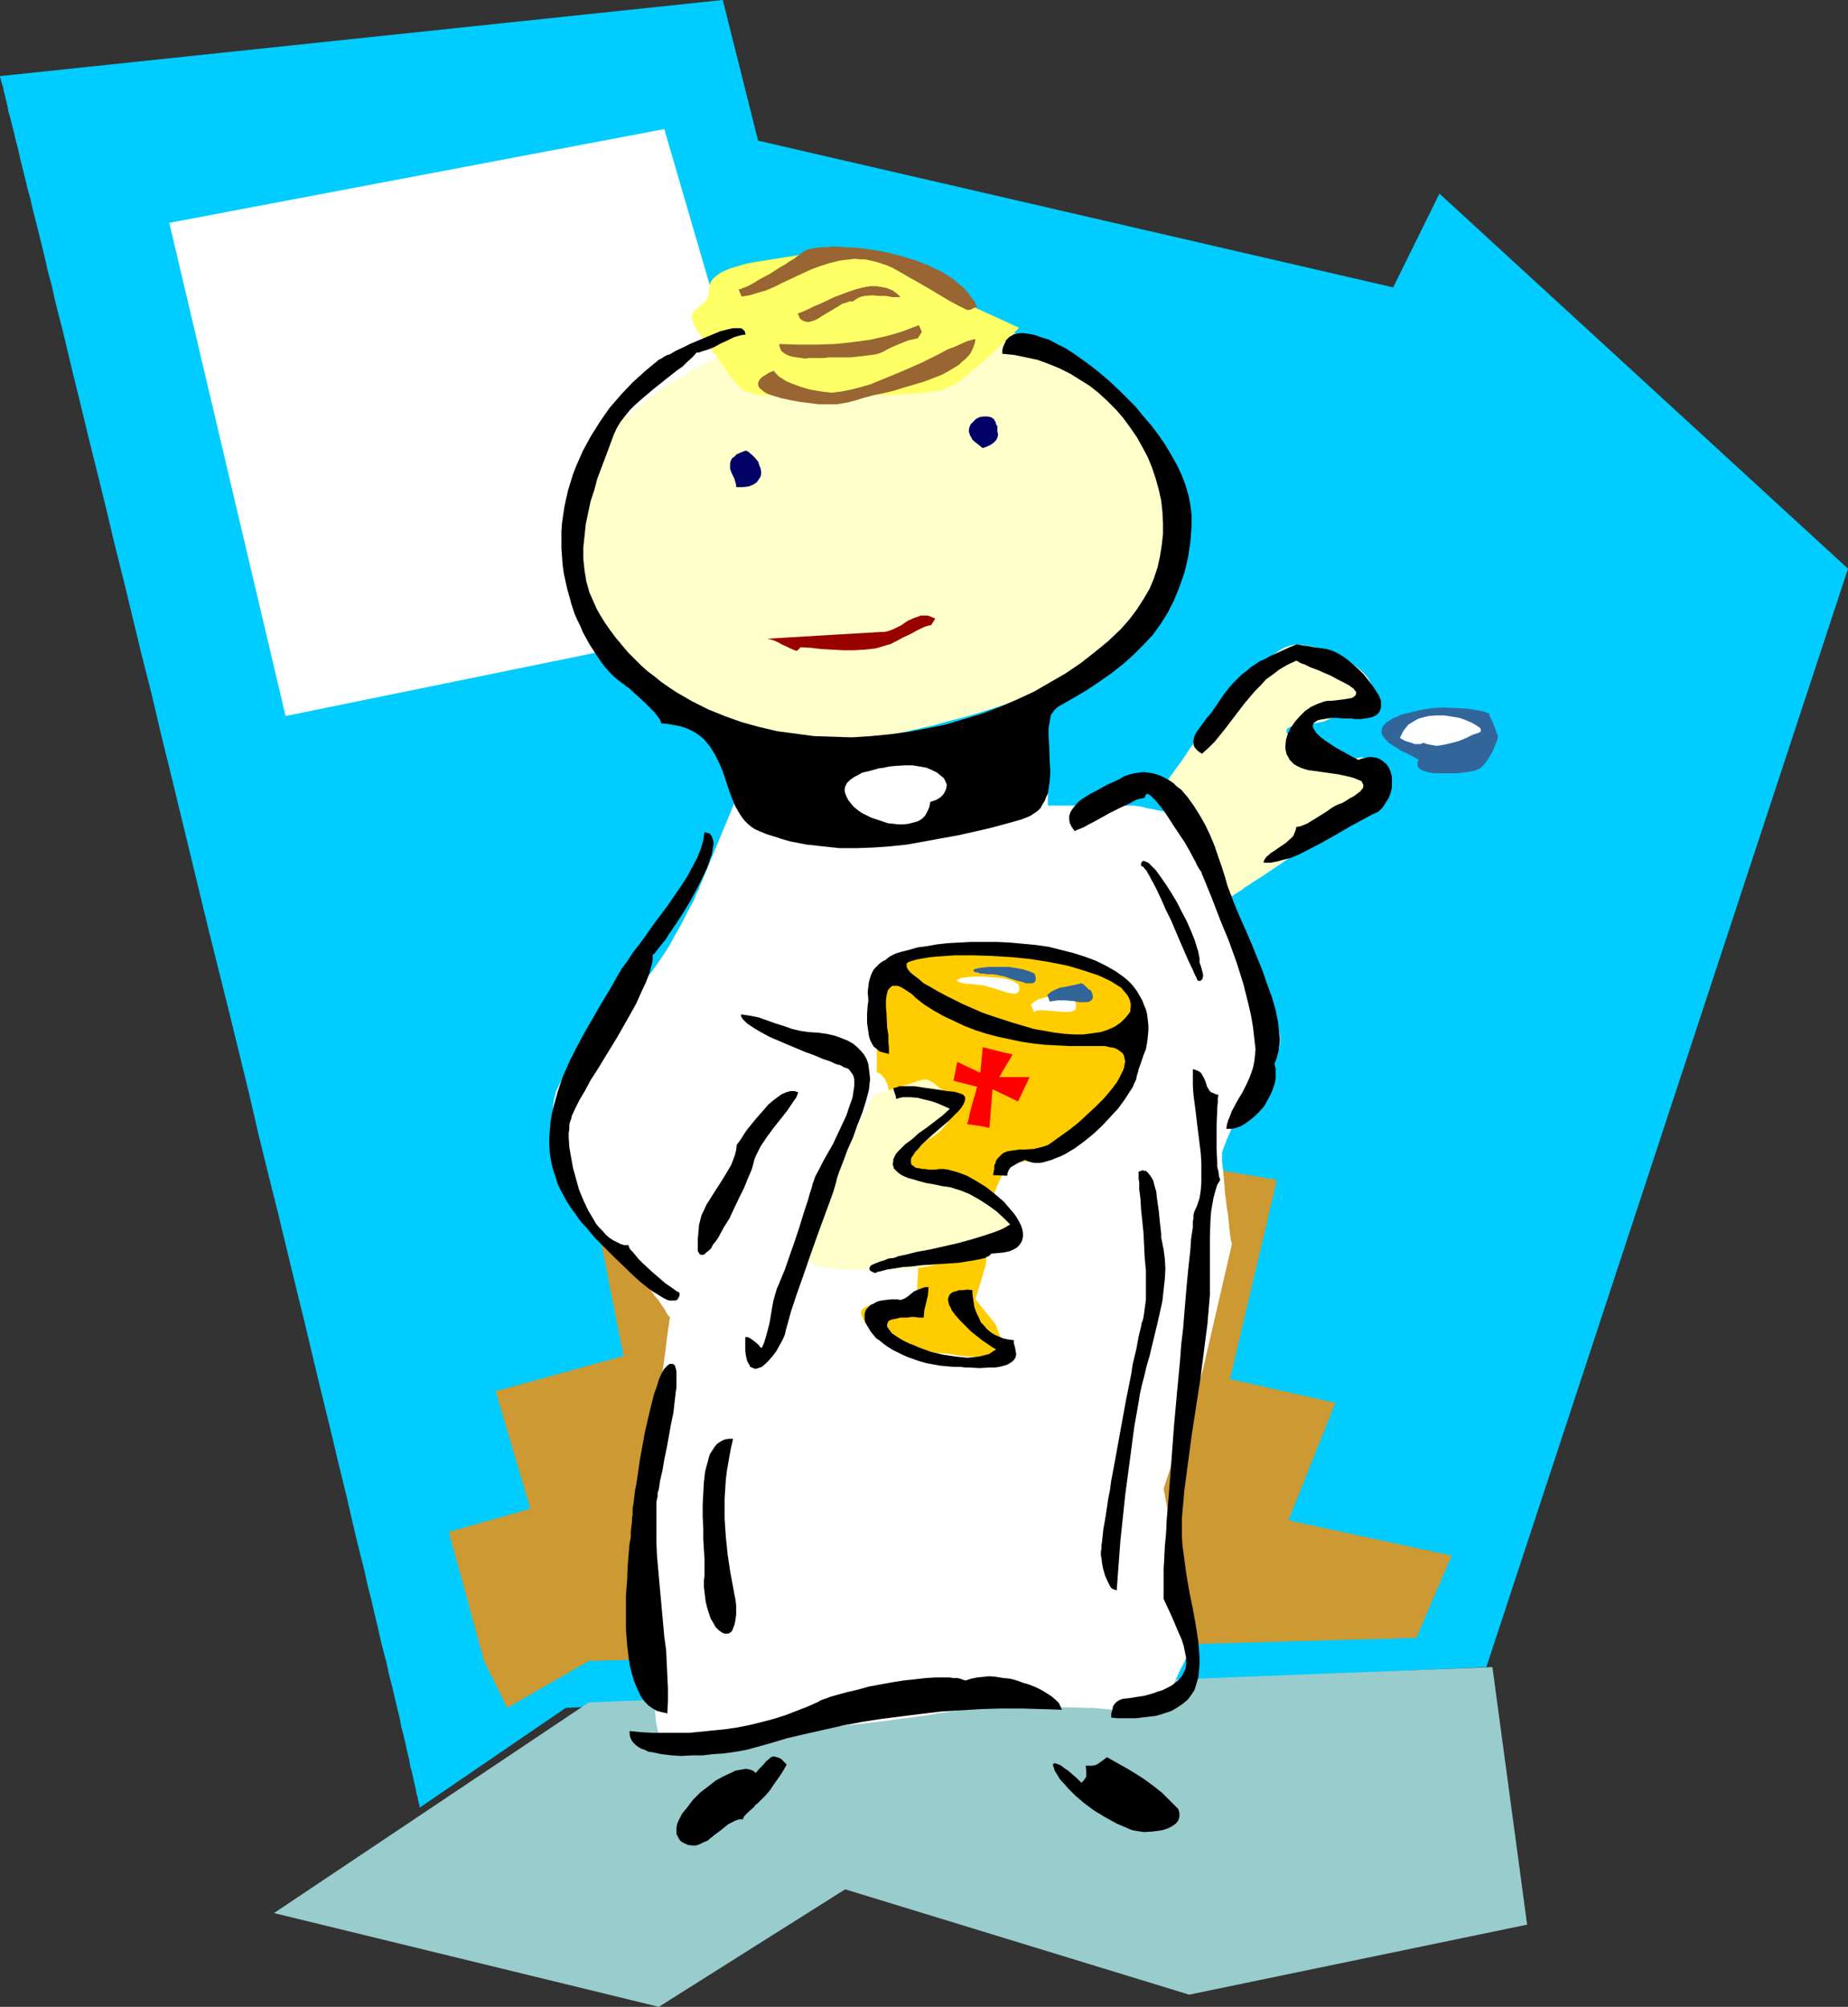 <?xml version="1.0" encoding="UTF-8" standalone="no"?>
<svg
   version="1.0"
   width="129.766mm"
   height="140.915mm"
   id="svg43"
   sodipodi:docname="Communion 05.wmf"
   xmlns:inkscape="http://www.inkscape.org/namespaces/inkscape"
   xmlns:sodipodi="http://sodipodi.sourceforge.net/DTD/sodipodi-0.dtd"
   xmlns="http://www.w3.org/2000/svg"
   xmlns:svg="http://www.w3.org/2000/svg">
  <rect width="100%" height="100%" fill="#333333" stroke="none"/>
  <sodipodi:namedview
     id="namedview43"
     pagecolor="#ffffff"
     bordercolor="#000000"
     borderopacity="0.25"
     inkscape:showpageshadow="2"
     inkscape:pageopacity="0.0"
     inkscape:pagecheckerboard="0"
     inkscape:deskcolor="#d1d1d1"
     inkscape:document-units="mm" />
  <defs
     id="defs1">
    <pattern
       id="WMFhbasepattern"
       patternUnits="userSpaceOnUse"
       width="6"
       height="6"
       x="0"
       y="0" />
  </defs>
  <path
     style="fill:#00ccff;fill-opacity:1;fill-rule:evenodd;stroke:none"
     d="m 111.342,479.752 v -0.162 -0.485 l -0.162,-0.485 -0.162,-0.646 -0.162,-0.97 -0.323,-0.97 -0.162,-1.131 -0.323,-1.293 -0.323,-1.454 -0.323,-1.616 -0.485,-1.616 -0.323,-1.939 -0.485,-1.939 -0.485,-2.262 -0.485,-2.101 -0.646,-2.424 -0.485,-2.585 -0.646,-2.585 -0.646,-2.747 -0.646,-2.747 -0.808,-3.07 -0.646,-3.07 -0.808,-3.07 -0.808,-3.232 -0.808,-3.555 -0.808,-3.393 -0.808,-3.555 -0.97,-3.716 -0.808,-3.716 -0.97,-3.878 -0.97,-3.878 -0.97,-4.04 -1.939,-8.403 -2.101,-8.564 -2.101,-8.887 -2.262,-9.21 -2.262,-9.372 -2.262,-9.534 -2.424,-9.857 -2.424,-10.018 -2.424,-10.018 -2.586,-10.342 -2.586,-10.503 -2.424,-10.503 -5.171,-21.168 -5.333,-21.329 -5.171,-21.329 -5.171,-21.329 -2.586,-10.503 -2.424,-10.342 -2.586,-10.18 -2.424,-10.018 -2.424,-10.018 -2.424,-9.695 -2.262,-9.534 -2.262,-9.21 -2.262,-9.049 -2.101,-8.726 -2.101,-8.564 -1.939,-8.079 -0.97,-4.04 -0.97,-3.717 -0.97,-3.878 -0.808,-3.717 -0.97,-3.555 -0.808,-3.555 -0.808,-3.393 -0.808,-3.232 L 9.534,58.818 8.726,55.748 8.08,52.839 7.272,49.93 6.626,47.183 5.979,44.598 5.333,42.013 4.848,39.75 4.202,37.327 3.717,35.226 3.232,33.287 2.747,31.348 2.262,29.732 1.939,27.955 1.616,26.662 1.293,25.208 0.97,24.076 0.808,23.107 0.485,22.137 0.323,21.491 0.162,20.845 0,20.522 v -0.323 0 L 191.819,0 l 9.373,37.327 168.549,38.942 12.282,-24.884 108.433,99.538 -95.99,291.503 -244.339,10.826 z"
     id="path1" />
  <path
     style="fill:#cc9932;fill-opacity:1;fill-rule:evenodd;stroke:none"
     d="m 128.472,440.809 -9.373,-34.256 21.654,-6.14 -9.211,-31.186 33.936,-9.372 -9.211,-46.699 164.024,-3.232 18.584,3.232 -12.443,52.839 27.957,6.302 -12.443,31.186 43.309,9.372 -9.373,21.814 -219.614,6.14 -21.654,12.442 z"
     id="path2" />
  <path
     style="fill:#ffffff;fill-opacity:1;fill-rule:evenodd;stroke:none"
     d="M 75.79,190.026 44.925,59.141 176.305,34.256 213.473,161.91 Z"
     id="path3" />
  <path
     style="fill:#99cccc;fill-opacity:1;fill-rule:evenodd;stroke:none"
     d="m 156.267,451.797 -83.547,55.909 102.131,24.884 49.45,-31.186 91.304,27.955 89.688,-18.583 -9.211,-68.351 z"
     id="path4" />
  <path
     style="fill:#ffffcc;fill-opacity:1;fill-rule:evenodd;stroke:none"
     d="m 308.817,207.801 0.323,-0.162 0.485,-0.323 0.485,-0.485 0.485,-0.808 0.646,-0.808 0.646,-0.97 1.454,-1.939 1.454,-2.101 0.485,-0.808 0.646,-0.97 0.646,-0.808 0.485,-0.485 0.485,-0.485 0.162,-0.323 0.323,-0.162 0.323,-0.323 0.485,-0.485 0.323,-0.646 0.485,-0.646 0.485,-0.808 1.131,-1.777 1.131,-1.616 0.97,-1.616 0.485,-0.646 0.485,-0.646 0.485,-0.485 0.323,-0.323 0.485,-0.323 0.485,-0.485 0.323,-0.323 0.323,-0.323 0.646,-0.808 1.616,-1.616 0.808,-0.97 0.97,-0.97 1.616,-1.939 1.616,-1.616 0.808,-0.808 0.646,-0.646 0.646,-0.485 0.646,-0.323 0.97,-0.646 2.101,-1.454 1.293,-0.646 1.454,-0.485 0.808,-0.162 0.97,-0.162 0.97,0.162 1.131,0.162 1.293,0.162 1.293,0.323 2.747,0.97 2.424,0.97 2.262,1.131 1.939,1.131 1.778,1.131 1.293,1.131 1.131,1.131 0.323,0.485 0.323,0.485 0.646,1.131 0.485,1.293 0.485,1.454 0.323,1.293 v 0.646 1.131 l -0.162,0.485 -0.323,0.323 -0.485,0.323 -0.485,0.162 h -0.808 -1.293 -1.131 -1.131 -0.97 l -0.97,0.162 -1.131,0.323 -1.293,0.646 -0.646,0.323 -0.97,0.485 -0.97,0.485 -1.131,0.485 -2.424,0.485 -2.424,0.323 -1.293,0.162 -0.97,0.162 -0.97,0.162 -0.808,0.162 -0.646,0.323 -0.323,0.323 v 0.485 0.323 l 0.162,0.162 0.323,0.323 0.323,0.323 0.485,0.485 0.485,0.485 1.131,0.808 1.131,0.646 0.97,0.808 0.97,0.485 0.808,0.646 0.808,0.485 1.293,0.646 1.293,0.646 1.131,0.323 2.424,0.646 h 0.646 0.485 l 1.293,-0.323 0.646,-0.162 0.646,-0.323 1.293,-0.323 0.97,-0.162 h 0.485 l 0.646,0.162 0.485,0.323 0.485,0.485 0.323,0.646 0.485,0.97 0.323,0.97 0.323,0.808 0.323,0.808 0.162,0.646 0.323,1.293 v 0.97 0.646 l -0.323,0.485 -0.162,0.646 -0.485,0.808 -0.485,0.646 -0.808,0.808 -0.808,0.97 -0.97,1.131 -0.97,1.131 -1.131,0.97 -2.262,1.939 -2.586,1.616 -2.424,1.454 -2.586,1.454 -2.424,1.293 -2.424,1.131 -2.101,1.293 -1.131,0.646 -1.131,0.808 -2.424,1.616 -2.586,1.777 -2.586,1.616 -1.131,0.808 -1.131,0.646 -0.97,0.808 -0.808,0.485 -0.808,0.485 -0.485,0.323 -0.323,0.323 h -0.162 z"
     id="path5" />
  <path
     style="fill:#ffffff;fill-opacity:1;fill-rule:evenodd;stroke:none"
     d="m 195.697,211.194 -10.181,24.561 v 0.162 0.162 l -0.162,0.162 -0.162,0.323 -0.323,0.485 -0.162,0.485 -0.485,1.293 -0.808,1.454 -0.97,1.777 -0.97,1.939 -1.131,2.101 -1.293,2.262 -1.293,2.424 -1.454,2.262 -1.616,2.424 -1.616,2.262 -1.778,2.262 -1.778,2.101 -1.939,2.101 -4.04,4.04 -4.04,4.201 -3.717,4.201 -1.778,2.262 -1.616,2.262 -1.454,2.101 -1.293,2.262 -1.131,2.101 -0.97,2.101 -0.485,2.101 -0.323,2.101 v 2.101 l 0.162,0.97 0.162,0.97 0.808,3.878 0.808,4.201 0.646,4.201 1.131,4.201 0.646,2.101 0.808,1.939 0.808,1.939 1.131,1.939 1.131,1.777 1.454,1.777 1.616,1.454 1.778,1.616 1.939,1.454 1.778,1.616 1.778,1.777 1.616,1.777 1.616,1.616 1.454,1.777 1.454,1.616 1.131,1.616 1.131,1.616 1.131,1.293 0.808,1.293 0.808,1.131 0.485,0.97 0.485,0.646 0.323,0.323 v 0.162 0 0.162 0.323 l -0.162,0.485 v 0.646 l -0.162,0.808 -0.162,0.97 -0.162,1.293 -0.162,1.293 -0.162,1.293 -0.162,1.454 -0.485,3.393 -0.485,3.555 -0.485,3.716 -0.97,7.918 -0.323,3.878 -0.323,3.878 -0.485,3.393 v 1.616 l -0.162,1.616 -0.162,1.293 v 1.454 1.131 0.97 l -0.162,2.101 -0.323,2.262 -0.323,2.585 -0.485,2.585 -0.485,2.747 -0.485,2.747 -0.97,5.817 -0.646,2.909 -0.162,2.747 -0.323,2.909 v 2.747 2.585 l 0.323,2.424 0.485,2.262 0.485,0.97 0.485,1.131 0.808,1.939 0.808,1.777 0.485,1.777 0.485,1.777 0.323,1.616 0.162,1.777 0.485,2.909 0.162,2.909 0.162,2.424 0.485,2.424 0.323,0.97 0.485,0.97 0.485,0.808 0.485,0.646 0.808,0.323 0.646,0.323 h 0.97 l 0.97,-0.162 1.131,-0.323 1.454,-0.323 1.616,-0.323 1.616,-0.485 1.939,-0.485 2.262,-0.323 2.424,-0.485 2.586,-0.162 2.909,-0.323 h 3.232 1.778 1.939 l 2.101,-0.162 2.262,-0.162 2.424,-0.162 2.424,-0.162 5.171,-0.646 5.333,-0.485 11.15,-1.293 5.656,-0.808 5.171,-0.646 2.586,-0.485 2.424,-0.323 2.262,-0.323 2.262,-0.323 2.101,-0.323 1.939,-0.162 1.616,-0.323 1.616,-0.162 1.293,-0.323 1.131,-0.162 0.97,-0.162 h 0.646 l 0.485,-0.162 h 0.162 v 0 l 0.485,0.162 h 0.485 0.808 l 0.808,0.162 1.131,0.162 h 1.293 l 1.293,0.162 1.616,0.162 1.616,0.162 3.394,0.162 h 3.878 l 3.717,0.162 h 1.939 l 1.778,0.162 3.394,0.323 1.616,0.323 1.616,0.162 1.454,0.162 1.454,0.162 2.424,0.162 1.131,-0.162 0.97,-0.162 0.808,-0.323 0.808,-0.485 0.646,-0.646 0.485,-0.97 0.646,-0.97 0.485,-1.131 1.293,-2.424 2.424,-5.171 0.646,-1.131 0.485,-1.131 0.485,-0.97 0.485,-0.808 0.323,-0.808 0.162,-0.485 0.323,-0.323 v -0.162 l -7.757,-41.366 10.342,-31.186 7.757,-33.61 v -0.323 -0.162 l -0.162,-0.323 -0.162,-0.97 -0.162,-1.131 -0.162,-1.454 -0.162,-1.616 -0.162,-1.777 -0.323,-1.939 -0.485,-3.878 -0.323,-3.878 -0.162,-1.777 -0.162,-1.616 -0.162,-1.293 v -1.131 -1.131 l 0.323,-0.97 0.485,-1.293 0.485,-1.293 1.131,-2.585 1.454,-2.424 0.646,-1.293 0.646,-1.131 0.646,-0.97 0.646,-0.808 0.485,-0.646 0.485,-0.646 0.162,-0.323 v -0.162 h 0.162 l 0.162,-0.323 0.485,-0.646 0.485,-0.646 0.485,-0.808 0.808,-0.97 0.646,-1.131 0.808,-1.131 1.293,-2.585 1.293,-2.585 0.485,-1.293 0.485,-1.131 0.162,-1.131 0.162,-1.131 -0.162,-0.485 v -0.808 l -0.323,-0.808 -0.323,-0.97 -0.323,-1.131 -0.323,-1.293 -0.485,-1.293 -0.485,-1.293 -1.131,-3.07 -1.454,-3.232 -2.747,-6.948 -1.454,-3.232 -1.454,-3.232 -1.293,-2.909 -0.485,-1.454 -0.646,-1.293 -0.485,-1.131 -0.485,-0.97 -0.323,-0.97 -0.485,-0.808 -0.323,-0.485 -0.162,-0.485 -0.162,-0.323 v -0.162 l -10.342,-20.683 h -0.162 l -0.323,-0.162 h -0.646 l -0.97,-0.323 -0.97,-0.162 -0.97,-0.162 -4.848,-0.97 -0.97,-0.162 -0.97,-0.323 -0.808,-0.162 h -0.646 l -0.485,-0.162 h -0.162 -22.947 v -5.171 z"
     id="path6" />
  <path
     style="fill:#ffcc00;fill-opacity:1;fill-rule:evenodd;stroke:none"
     d="m 243.854,333.031 -0.646,13.25 h -0.162 -0.646 l -0.808,-0.162 -0.97,-0.162 h -1.293 -1.454 -2.909 -1.454 l -1.293,0.162 -1.293,0.323 -0.97,0.323 -0.808,0.485 -0.323,0.323 -0.162,0.323 -0.162,0.323 v 0.323 l 0.162,0.485 0.162,0.485 0.485,0.97 0.646,0.97 0.485,0.808 0.808,0.808 0.808,0.646 0.808,0.646 0.97,0.808 2.262,0.97 1.293,0.485 1.293,0.485 1.454,0.485 1.616,0.323 1.616,0.323 1.778,0.323 1.939,0.162 1.778,0.323 1.939,0.162 1.616,0.162 1.616,0.323 1.454,0.162 1.293,0.162 h 1.293 l 1.293,0.162 h 0.97 l 0.97,0.162 h 1.778 l 1.293,-0.162 1.131,-0.162 0.485,-0.162 0.162,-0.323 0.162,-0.485 0.162,-0.646 -0.162,-0.485 -0.162,-0.808 -0.323,-1.454 -0.646,-1.616 -0.485,-1.293 -0.162,-0.485 -0.162,-0.485 -0.162,-0.162 v -0.162 l -5.333,-6.625 2.747,-9.21 1.293,-15.836 v -0.162 -0.323 l 0.162,-0.485 0.162,-0.485 0.323,-0.808 0.323,-0.808 0.646,-1.777 0.808,-1.777 0.808,-1.777 0.485,-0.646 0.485,-0.808 0.485,-0.485 0.485,-0.323 0.646,-0.162 0.808,-0.323 0.97,-0.162 0.97,-0.162 2.424,-0.323 2.586,-0.323 2.586,-0.485 1.131,-0.162 0.97,-0.323 0.97,-0.323 0.808,-0.323 0.646,-0.485 0.323,-0.485 0.323,-0.485 0.485,-0.485 0.97,-0.97 1.293,-1.131 1.616,-0.97 1.454,-1.131 1.293,-1.293 0.97,-1.293 0.485,-0.646 0.323,-0.808 0.323,-0.808 0.323,-0.97 0.97,-1.939 2.262,-4.363 0.97,-1.939 0.485,-0.97 0.323,-0.646 0.485,-0.808 0.162,-0.323 0.162,-0.323 0.162,-0.162 1.293,-6.625 h -0.162 l -0.323,-0.162 -0.808,-0.162 -0.808,-0.162 -0.97,-0.162 -1.293,-0.162 -2.586,-0.485 -2.747,-0.485 -2.586,-0.485 -1.131,-0.162 -0.97,-0.162 h -0.808 -0.646 -0.646 l -0.808,-0.162 -1.293,-0.162 -1.293,-0.162 -1.454,-0.162 -1.616,-0.323 -3.394,-0.323 -3.394,-0.485 -1.616,-0.323 -1.454,-0.162 -1.454,-0.162 -1.131,-0.162 -0.97,-0.162 h -0.485 -0.646 l -0.646,-0.162 h -0.808 l -0.646,-0.162 -1.939,-0.485 -1.939,-0.646 -1.939,-0.646 -1.778,-0.646 -1.616,-0.646 -0.646,-0.323 -0.646,-0.162 -0.485,-0.323 -0.808,-0.485 -0.808,-0.485 -0.97,-0.646 -2.262,-1.293 -2.101,-1.293 -2.262,-1.293 -0.808,-0.646 -0.97,-0.485 -0.646,-0.485 -0.485,-0.323 -0.323,-0.162 -0.162,-0.162 v 0 l -0.162,-0.162 -0.646,-0.162 -0.808,-0.162 h -0.97 l -0.485,0.162 -0.485,0.323 -0.485,0.485 -0.323,0.646 -0.323,0.808 -0.323,1.131 -0.162,1.293 v 1.616 6.948 11.15 0.808 0.97 0 l 0.162,0.162 h 0.323 l 0.323,0.162 0.323,0.323 0.485,0.485 0.485,0.646 0.485,0.97 0.162,0.323 0.162,0.485 0.162,0.808 0.162,0.97 0.323,1.293 0.162,1.131 0.323,1.616 0.323,1.454 0.323,1.777 0.323,1.777 0.646,3.717 0.646,4.04 0.808,4.201 0.646,4.04 0.646,4.04 0.646,3.716 0.323,1.777 0.323,1.454 0.162,1.454 0.323,1.454 0.162,1.131 0.323,0.97 0.162,0.808 v 0.646 l 0.162,0.485 z"
     id="path7" />
  <path
     style="fill:#ffffcc;fill-opacity:1;fill-rule:evenodd;stroke:none"
     d="m 231.896,290.534 v 0 0.162 l -0.323,0.485 -0.323,0.646 -0.646,1.131 -0.485,1.131 -0.808,1.454 -0.646,1.454 -0.808,1.616 -1.616,3.232 -1.616,3.232 -0.646,1.454 -0.485,1.293 -0.485,1.131 -0.323,0.808 -0.323,0.808 -0.323,0.808 -0.808,1.777 -1.131,1.939 -1.131,2.101 -0.97,2.101 -0.97,2.101 -0.646,2.262 v 0.97 l -0.162,0.97 v 0.97 0.808 l -0.323,1.616 -0.485,1.293 -0.323,0.97 -0.323,0.97 -0.162,0.808 v 0.97 l 0.162,0.323 0.162,0.485 0.485,0.485 0.646,0.485 0.97,0.323 1.131,0.162 1.616,0.323 1.454,0.162 1.778,0.162 h 1.939 3.878 4.04 3.717 3.232 1.454 l 1.616,-0.323 1.778,-0.162 1.616,-0.323 3.555,-0.808 3.394,-0.97 3.394,-0.97 1.616,-0.485 1.616,-0.485 1.293,-0.323 1.454,-0.323 1.131,-0.162 h 1.131 0.808 l 0.808,-0.323 0.646,-0.485 0.646,-0.485 0.323,-0.485 0.323,-0.646 0.323,-1.454 0.162,-1.454 v -1.293 -0.646 -0.323 l -0.162,-0.323 v 0 -0.162 l -0.485,-0.162 -0.485,-0.485 -0.808,-0.485 -0.97,-0.646 -0.97,-0.646 -2.424,-1.454 -2.424,-1.777 -2.424,-1.454 -1.131,-0.646 -0.97,-0.646 -0.646,-0.485 -0.646,-0.323 -0.646,-0.162 -0.808,-0.323 -0.97,-0.162 -1.131,-0.323 -2.586,-0.323 -2.747,-0.485 -2.586,-0.323 -1.293,-0.162 -0.97,-0.162 h -0.808 l -0.808,-0.162 h -0.323 -0.162 v -0.162 l 0.323,-0.162 0.162,-0.485 0.323,-0.485 0.485,-0.646 0.485,-0.646 0.646,-0.808 0.485,-0.646 1.293,-1.777 1.454,-1.454 1.131,-1.293 0.646,-0.485 0.485,-0.323 0.97,-0.485 1.131,-0.808 1.131,-0.97 0.97,-1.131 0.97,-1.131 0.646,-1.131 0.485,-1.293 0.162,-0.485 0.162,-0.485 -0.162,-0.485 -0.162,-0.646 -0.323,-0.646 -0.323,-0.646 -0.808,-1.454 -1.293,-1.293 -1.293,-1.131 -1.293,-0.97 -0.646,-0.323 -0.646,-0.323 h -0.485 -0.485 l -0.646,0.162 -0.808,0.162 -0.808,0.323 -0.97,0.323 -2.101,0.646 -2.262,0.646 -2.101,0.646 -0.97,0.323 -0.808,0.162 -0.808,0.323 -0.485,0.162 h -0.323 z"
     id="path8" />
  <path
     style="fill:#ffffcc;fill-opacity:1;fill-rule:evenodd;stroke:none"
     d="m 239.491,83.056 3.555,0.162 3.555,0.162 3.555,0.323 3.555,0.485 3.394,0.646 3.232,0.808 3.394,0.808 3.232,0.97 3.07,1.293 3.07,1.131 2.909,1.454 2.909,1.293 2.747,1.616 2.747,1.616 2.586,1.777 2.424,1.777 2.262,1.939 2.262,2.101 2.101,2.101 1.939,2.262 1.939,2.101 1.616,2.424 1.616,2.424 1.454,2.424 1.293,2.585 0.97,2.424 0.97,2.747 0.808,2.585 0.646,2.909 0.485,2.747 0.162,2.747 0.162,2.909 v 2.747 l -0.323,2.747 -0.323,2.747 -0.485,2.585 -0.646,2.424 -0.646,2.424 -0.97,2.262 -1.131,2.262 -1.131,2.101 -1.293,2.101 -1.454,1.939 -1.616,1.939 -1.778,1.939 -1.939,1.777 -1.939,1.777 -2.101,1.616 -2.262,1.616 -2.586,1.616 -2.424,1.454 -2.747,1.454 -2.909,1.454 -2.909,1.293 -3.07,1.293 -3.232,1.293 -3.394,1.293 -3.555,1.131 -3.555,1.131 -3.878,1.131 -3.878,0.97 -4.04,1.131 -4.202,0.97 -4.202,0.97 -4.363,0.97 -4.363,0.485 -4.363,0.323 -4.202,0.162 -4.202,-0.162 -4.04,-0.323 -4.04,-0.485 -4.04,-0.808 -3.878,-0.808 -3.878,-1.131 -3.555,-1.293 -3.717,-1.454 -3.394,-1.616 -3.555,-1.777 -3.232,-1.777 -3.07,-2.101 -3.07,-2.101 -2.747,-2.262 -2.747,-2.262 -2.586,-2.424 -2.424,-2.585 -2.101,-2.585 -2.101,-2.747 -1.778,-2.747 -1.616,-2.747 -1.454,-2.909 -1.293,-2.747 -0.97,-2.909 -0.808,-2.909 -0.646,-2.909 -0.323,-2.909 -0.162,-2.909 0.162,-2.747 0.323,-2.909 0.808,-2.747 0.808,-2.747 1.293,-2.747 1.454,-2.585 1.616,-2.747 1.939,-2.585 2.101,-2.424 2.262,-2.424 2.262,-2.424 2.747,-2.262 2.747,-2.262 2.909,-2.101 3.07,-2.101 3.232,-1.939 3.232,-2.101 3.394,-1.777 3.555,-1.616 3.555,-1.616 3.717,-1.616 3.717,-1.293 3.717,-1.293 3.717,-1.131 3.878,-1.131 3.717,-0.808 3.878,-0.808 3.878,-0.646 3.717,-0.485 3.878,-0.485 3.717,-0.162 z"
     id="path9" />
  <path
     style="fill:#ffff66;fill-opacity:1;fill-rule:evenodd;stroke:none"
     d="M 270.356,86.934 242.077,74.007 v 0 h -0.162 l -0.162,-0.162 -0.323,-0.162 -0.808,-0.485 -0.97,-0.808 -1.293,-0.646 -1.454,-0.808 -1.616,-0.97 -1.778,-0.808 -3.878,-1.616 -1.778,-0.646 -1.939,-0.485 -1.939,-0.323 -1.778,-0.323 -1.616,0.162 -1.616,0.323 -1.454,0.485 -2.101,0.323 -2.101,0.485 -2.424,0.323 -5.01,0.808 -5.171,0.808 -2.586,0.485 -2.262,0.646 -2.101,0.646 -1.939,0.808 -0.808,0.485 -0.646,0.485 -0.646,0.485 -0.485,0.485 -0.485,0.646 -0.323,0.646 -0.162,0.646 v 0.646 l -0.162,0.646 v 0.646 l -0.323,1.131 -0.485,0.808 -0.646,0.646 -1.131,0.97 -1.131,0.97 -0.485,0.485 -0.162,0.646 -0.162,0.808 0.323,0.97 0.162,0.646 0.323,0.485 0.323,0.808 0.485,0.808 0.646,0.808 0.646,0.97 0.808,1.131 0.97,1.131 0.808,1.131 0.97,1.131 0.646,0.97 0.646,0.97 1.293,1.777 0.97,1.454 0.97,1.293 0.808,0.97 0.808,0.808 0.97,0.808 0.97,0.485 1.293,0.485 1.454,0.323 h 0.808 l 0.97,0.162 h 0.97 1.131 1.131 l 1.454,0.162 h 6.626 10.666 l 3.232,-0.162 h 3.07 2.747 2.747 l 2.586,-0.162 2.262,-0.162 2.101,-0.162 1.939,-0.162 1.778,-0.323 1.616,-0.162 1.454,-0.323 1.293,-0.485 0.97,-0.485 1.131,-0.485 1.131,-0.808 1.293,-0.97 1.454,-1.293 2.909,-2.424 3.07,-2.747 1.293,-1.293 1.293,-1.131 1.293,-1.293 0.97,-0.97 0.97,-0.808 0.646,-0.646 0.485,-0.485 z"
     id="path10" />
  <path
     style="fill:#326599;fill-opacity:1;fill-rule:evenodd;stroke:none"
     d="m 371.841,189.703 -0.97,0.485 -0.97,0.323 -0.808,0.485 -0.646,0.485 -0.646,0.323 -0.323,0.485 -0.485,0.485 -0.162,0.323 -0.162,0.808 v 0.808 l 0.485,0.808 0.646,0.808 0.808,0.808 0.97,0.646 2.262,1.454 2.424,1.131 1.131,0.646 1.131,0.646 -0.323,0.485 v 0.323 0.485 0.323 l 0.162,0.323 0.323,0.323 0.646,0.485 0.97,0.323 1.131,0.323 1.293,0.162 h 1.616 2.909 1.454 l 1.454,-0.162 1.131,-0.162 1.131,-0.162 0.808,-0.162 0.485,-0.162 1.293,-0.646 0.97,-0.97 0.808,-1.131 0.808,-1.293 0.646,-1.131 0.485,-1.293 0.485,-1.131 0.323,-1.131 v -0.162 -0.323 l -0.323,-0.646 -0.323,-0.97 -0.808,-2.101 -0.485,-0.97 -0.323,-0.646 v -0.323 -0.162 l -1.293,-0.485 -1.454,-0.323 -3.07,-0.485 -3.07,-0.162 -3.232,-0.162 -3.07,0.162 -2.909,0.485 -2.747,0.646 -1.293,0.323 z"
     id="path11" />
  <path
     style="fill:#000000;fill-opacity:1;fill-rule:evenodd;stroke:none"
     d="m 302.192,283.747 0.646,-1.777 0.646,-1.939 0.646,-1.616 0.323,-1.777 0.162,-1.454 0.162,-1.616 v -1.454 l -0.162,-1.454 -0.162,-1.454 -0.323,-1.293 -0.485,-1.131 -0.485,-1.293 -0.646,-1.131 -0.646,-1.131 -0.808,-1.131 -0.808,-0.97 -0.97,-0.97 -0.97,-0.808 -2.262,-1.616 -2.586,-1.454 -2.586,-1.293 -3.07,-1.131 -3.07,-0.97 -3.232,-0.808 -3.232,-0.808 -3.394,-0.485 -3.394,-0.323 -3.555,-0.323 -3.394,-0.162 h -3.394 -3.394 l -3.07,0.162 -3.07,0.162 -2.909,0.323 -2.747,0.485 -2.424,0.323 -2.262,0.646 -1.939,0.485 -1.616,0.485 -0.646,0.323 -0.646,0.323 -0.485,0.323 -0.485,0.323 h 0.162 l -0.323,0.162 v 0 l -0.323,0.323 -0.485,0.162 -0.485,0.323 -0.646,0.485 -0.485,0.485 -0.646,0.646 -0.485,0.646 -0.485,0.97 -0.323,0.97 -0.323,1.131 -0.162,1.293 -0.162,1.454 0.162,1.616 v 0.808 l -0.162,0.97 -0.162,2.262 v 2.424 l 0.323,2.262 0.162,1.131 0.323,1.131 0.485,0.97 0.485,0.808 0.808,0.646 0.808,0.646 1.131,0.323 1.293,0.323 v -1.616 l -0.162,-1.616 v -1.777 l -0.323,-1.939 -0.162,-3.716 -0.162,-1.777 v -1.777 l 0.162,-1.293 0.162,-0.646 0.162,-0.646 0.323,-0.485 0.323,-0.323 0.323,-0.323 0.323,-0.162 h 0.485 0.646 l 0.646,0.162 0.646,0.323 0.808,0.485 0.97,0.646 0.97,0.646 0.97,0.97 2.262,1.777 2.586,1.616 2.586,1.454 2.747,1.293 2.747,1.293 2.909,1.131 3.07,0.97 3.07,0.808 3.07,0.646 3.07,0.646 3.232,0.485 3.07,0.323 3.232,0.162 3.07,0.162 h 3.232 3.07 1.778 1.454 l 1.293,0.323 1.131,0.162 0.97,0.485 0.646,0.485 0.646,0.485 0.323,0.646 0.162,0.808 0.162,0.646 -0.162,0.808 -0.162,0.97 -0.323,0.808 -0.485,0.97 -0.485,0.97 -0.646,1.131 -1.616,2.101 -1.778,2.101 -2.101,2.101 -2.262,2.101 -2.262,2.101 -2.424,1.939 -2.262,1.616 -2.262,1.616 -1.131,0.808 -1.293,0.485 -1.293,0.323 -1.293,0.323 -2.586,0.162 h -1.293 l -1.131,0.162 -1.131,0.162 -0.97,0.162 -1.131,0.485 -0.646,0.646 -0.808,0.808 -0.323,0.485 -0.162,0.646 -0.323,0.646 v 0.808 l -0.162,0.808 -0.162,0.97 3.717,0.162 0.162,-0.808 0.323,-0.808 0.485,-0.646 0.808,-0.485 1.454,-0.808 0.808,-0.323 0.646,-0.323 0.808,0.323 0.97,0.323 0.97,0.162 h 1.131 l 0.97,-0.162 1.131,-0.323 1.131,-0.323 1.131,-0.485 1.293,-0.485 1.293,-0.646 2.424,-1.454 2.424,-1.777 2.424,-1.939 2.424,-2.262 2.101,-2.262 2.101,-2.262 1.778,-2.424 1.454,-2.262 0.646,-0.97 0.485,-1.131 0.485,-0.97 0.162,-0.97 0.323,-0.97 z"
     id="path12" />
  <path
     style="fill:#996532;fill-opacity:1;fill-rule:evenodd;stroke:none"
     d="m 258.883,90.004 h -0.323 l -0.485,0.162 -0.646,0.162 -0.646,0.162 -1.454,0.646 -1.778,0.808 -2.101,0.808 -2.101,1.131 -2.262,1.131 -1.293,0.646 -1.293,0.646 -5.171,2.262 -5.494,2.262 -2.747,1.131 -2.747,0.808 -2.586,0.646 -2.424,0.485 -1.293,0.162 -1.293,0.162 -1.454,-0.162 -1.293,-0.162 -2.909,-0.485 -2.747,-0.808 -1.293,-0.485 -1.293,-0.485 -1.131,-0.485 -0.97,-0.646 -0.808,-0.485 -0.646,-0.646 -0.485,-0.485 -0.323,-0.485 -1.293,0.485 -0.97,0.646 -0.808,0.485 -0.646,0.646 -0.323,0.485 -0.162,0.485 v 0.485 l 0.162,0.485 0.323,0.485 0.485,0.323 0.485,0.485 0.808,0.485 0.808,0.323 0.97,0.323 2.101,0.646 2.262,0.485 2.586,0.485 2.586,0.323 2.586,0.323 h 2.424 2.262 l 1.131,-0.162 0.808,-0.162 0.97,-0.162 0.646,-0.162 1.778,-0.485 2.101,-0.646 2.424,-0.646 2.424,-0.485 2.747,-0.646 2.586,-0.808 2.747,-0.808 2.747,-0.808 2.586,-0.97 2.424,-0.97 2.262,-1.293 2.101,-1.293 0.808,-0.808 0.808,-0.646 0.808,-0.808 0.646,-0.808 0.485,-0.97 0.323,-0.808 0.323,-0.97 z"
     id="path13" />
  <path
     style="fill:#996532;fill-opacity:1;fill-rule:evenodd;stroke:none"
     d="m 233.512,93.72 0.323,-0.162 0.485,-0.162 1.131,-0.646 1.293,-0.646 3.07,-1.293 1.293,-0.485 1.454,-0.323 0.485,-0.162 h 0.485 l 1.131,-1.777 -0.808,-1.777 -2.101,0.808 -2.101,0.808 -2.101,0.646 -2.262,0.646 -4.363,0.97 -4.686,0.646 -4.686,0.485 -4.848,0.162 h -4.848 l -5.01,-0.162 v 0.485 l 0.323,0.97 0.323,0.485 0.808,0.646 0.97,0.485 1.131,0.323 1.131,0.162 1.131,0.162 1.131,0.162 0.646,-0.162 h 0.808 0.97 2.424 l 1.293,-0.162 h 2.909 2.909 l 2.909,-0.323 1.293,-0.162 1.293,-0.162 1.131,-0.162 z"
     id="path14" />
  <path
     style="fill:#996532;fill-opacity:1;fill-rule:evenodd;stroke:none"
     d="m 226.401,79.986 0.646,-0.485 0.808,-0.485 0.808,-0.323 0.97,-0.162 1.778,-0.162 1.939,0.162 h 1.778 l 1.616,0.323 h 0.646 0.646 0.485 0.485 l -0.808,-0.808 -0.646,-0.485 -0.646,-0.485 -0.808,-0.323 -0.808,-0.323 -0.808,-0.162 -1.778,-0.323 h -1.778 l -1.778,0.323 -1.939,0.485 -1.939,0.646 -3.878,1.454 -3.717,1.777 -1.616,0.646 -1.616,0.808 -1.454,0.646 -1.293,0.485 0.323,0.646 0.162,0.485 0.323,0.323 0.323,0.323 0.808,0.323 0.808,0.162 0.808,-0.162 0.97,-0.323 0.97,-0.485 0.97,-0.646 4.363,-2.585 0.97,-0.646 1.131,-0.323 0.808,-0.323 z"
     id="path15" />
  <path
     style="fill:#996532;fill-opacity:1;fill-rule:evenodd;stroke:none"
     d="m 212.827,67.059 -0.485,0.485 -0.808,0.485 -0.808,0.646 -1.131,0.646 -1.131,0.808 -1.454,0.808 -2.747,1.777 -2.747,1.454 -1.293,0.808 -1.131,0.646 -0.97,0.485 -0.97,0.323 -0.646,0.323 h -0.485 l 0.808,1.939 2.101,-0.323 2.101,-0.646 2.262,-0.646 2.262,-0.97 2.262,-1.131 2.424,-1.131 4.848,-2.262 2.586,-0.97 2.586,-0.808 2.586,-0.646 2.747,-0.323 1.293,-0.162 1.454,0.162 h 1.293 l 1.454,0.323 1.454,0.323 1.454,0.485 1.454,0.485 1.454,0.646 5.171,2.909 5.01,2.909 4.848,2.909 2.424,1.293 2.262,1.131 h 0.808 l 0.646,-0.323 0.646,-0.323 h 0.646 l -0.646,-1.454 -0.97,-1.293 -0.97,-1.293 -1.131,-1.293 -1.454,-1.131 -1.293,-1.131 -1.454,-0.97 -1.616,-0.97 -1.778,-0.808 -1.616,-0.808 -3.717,-1.454 -3.878,-1.131 -3.878,-0.97 -3.717,-0.646 -3.717,-0.485 -3.555,-0.162 -1.616,-0.162 h -1.616 l -1.293,0.162 h -1.454 l -1.131,0.162 -1.131,0.162 -0.97,0.162 -0.808,0.323 -0.646,0.323 z"
     id="path16" />
  <path
     style="fill:#000000;fill-opacity:1;fill-rule:evenodd;stroke:none"
     d="m 184.87,93.559 h 0.646 l 0.808,-0.323 1.616,-0.485 1.616,-0.646 1.778,-0.97 1.778,-0.808 1.616,-0.808 1.616,-0.485 0.808,-0.162 h 0.646 v -0.485 l -0.162,-0.485 -0.323,-0.323 -0.323,-0.323 -0.485,-0.162 h -0.485 -0.646 -0.808 l -1.454,0.323 -1.939,0.485 -1.939,0.808 -1.939,0.808 -4.202,1.777 -1.939,0.97 -1.778,0.808 -1.616,0.97 -0.646,0.162 -0.646,0.323 -0.485,0.323 -0.485,0.323 -0.323,0.162 h -0.162 l -3.717,3.07 -3.394,3.07 -3.07,3.232 -3.07,3.555 -2.586,3.717 -2.424,3.878 -2.101,3.878 -1.778,4.04 -0.808,2.101 -0.646,2.101 -0.646,2.101 -0.485,2.101 -0.485,2.262 -0.323,2.101 -0.323,2.262 -0.162,2.262 v 2.101 2.262 l 0.162,2.262 0.162,2.262 0.323,2.262 0.485,2.262 0.485,2.101 0.646,2.262 0.323,1.293 0.485,1.454 0.485,1.454 0.646,1.454 0.808,1.616 0.646,1.616 1.778,3.232 2.101,3.232 0.97,1.454 1.131,1.454 1.131,1.293 1.131,1.131 1.131,0.97 1.293,0.97 0.323,0.162 0.485,0.485 0.808,0.485 0.646,0.646 1.616,1.454 1.778,1.616 1.778,1.777 0.808,0.808 0.646,0.808 0.485,0.646 0.485,0.646 0.162,0.485 0.162,0.485 1.778,0.162 1.778,0.323 1.616,0.323 1.454,0.485 1.454,0.646 1.131,0.646 1.131,0.808 0.97,0.808 0.808,0.97 0.808,0.97 1.293,2.101 1.131,2.262 0.97,2.262 1.616,4.848 0.808,2.262 0.97,2.262 1.131,1.939 0.646,0.97 0.646,0.808 0.808,0.808 0.97,0.808 0.97,0.646 1.131,0.485 1.939,0.808 2.101,0.646 1.939,0.646 2.262,0.646 4.202,0.808 4.363,0.485 4.525,0.485 h 4.363 l 4.525,-0.162 4.525,-0.323 4.525,-0.485 4.525,-0.808 4.363,-0.808 4.525,-0.808 4.363,-0.97 4.202,-0.97 4.202,-1.131 4.04,-1.131 1.293,-0.485 1.131,-0.485 0.97,-0.646 0.97,-0.646 0.808,-0.808 0.485,-0.97 0.646,-0.97 0.323,-0.97 0.485,-0.97 0.162,-1.131 0.323,-2.262 0.162,-2.424 -0.162,-2.262 -0.162,-4.848 -0.162,-2.262 v -2.101 l 0.323,-1.777 0.162,-0.97 0.162,-0.808 0.485,-0.646 0.323,-0.485 0.646,-0.646 0.646,-0.485 3.717,-2.101 3.555,-2.101 3.394,-2.262 3.232,-2.262 3.07,-2.424 2.747,-2.424 2.586,-2.585 2.586,-2.747 2.101,-2.909 1.939,-3.07 1.616,-3.232 1.454,-3.555 1.293,-3.716 0.485,-1.939 0.485,-2.101 0.323,-2.101 0.323,-2.101 0.162,-2.262 0.162,-2.262 v -2.585 l -0.323,-2.585 -0.485,-2.585 -0.808,-2.747 -0.97,-2.585 -1.293,-2.747 -1.454,-2.585 -1.616,-2.747 -1.778,-2.585 -1.939,-2.585 -2.101,-2.424 -2.101,-2.585 -2.262,-2.262 -2.262,-2.262 -2.424,-2.262 -2.262,-1.939 -2.424,-1.939 -2.424,-1.777 -2.262,-1.616 -2.262,-1.454 -2.262,-1.131 -2.101,-1.131 -2.101,-0.646 -1.778,-0.646 -1.778,-0.323 -1.616,-0.162 -1.454,0.162 -0.646,0.162 -0.485,0.323 -0.646,0.323 -0.485,0.485 -0.485,0.485 -0.162,0.485 -0.323,0.646 -0.323,0.808 -0.162,0.808 v 0.808 l 3.232,0.323 3.07,0.646 3.07,0.646 3.07,1.131 2.747,1.131 2.909,1.454 2.586,1.616 2.586,1.616 2.424,1.939 2.262,2.101 2.262,2.262 1.939,2.262 1.778,2.424 1.778,2.585 1.454,2.585 1.454,2.747 1.131,2.747 0.97,2.909 0.808,2.909 0.646,2.909 0.323,2.909 0.162,3.07 v 2.909 l -0.323,2.909 -0.485,3.07 -0.646,2.909 -0.97,2.909 -1.131,2.747 -1.616,2.747 -1.778,2.747 -1.939,2.585 -2.262,2.585 -3.394,3.232 -3.555,2.909 -3.717,2.909 -4.04,2.747 -4.202,2.424 -4.202,2.424 -4.525,2.101 -4.525,1.939 -4.686,1.777 -4.848,1.454 -4.848,1.454 -4.848,0.97 -5.01,0.97 -5.01,0.646 -5.01,0.485 -5.01,0.323 -5.01,-0.162 -5.01,-0.162 -4.848,-0.646 -4.848,-0.646 -4.848,-1.131 -4.686,-1.293 -4.525,-1.616 -4.363,-1.777 -4.202,-2.101 -4.202,-2.424 -1.939,-1.293 -2.101,-1.454 -1.778,-1.454 -1.939,-1.454 -1.778,-1.616 -3.394,-3.393 -1.616,-1.939 -1.616,-1.939 -1.454,-1.939 -1.454,-2.101 -1.293,-2.101 -0.808,-1.454 -0.646,-1.454 -1.293,-2.909 -0.808,-2.909 -0.485,-2.909 -0.323,-3.07 v -3.07 l 0.323,-3.07 0.323,-3.07 0.646,-3.07 0.646,-3.07 0.97,-2.909 0.808,-3.07 2.262,-5.979 2.101,-5.656 0.808,-1.777 0.97,-1.616 1.131,-1.454 1.293,-1.616 1.454,-1.454 1.454,-1.293 3.232,-2.747 3.232,-2.585 3.07,-2.424 1.616,-1.131 1.293,-1.293 1.293,-1.131 z"
     id="path17" />
  <path
     style="fill:#000066;fill-opacity:1;fill-rule:evenodd;stroke:none"
     d="m 201.192,122.483 -0.808,-0.97 -0.808,-0.808 -0.97,-0.808 -0.323,-0.162 -0.323,-0.162 -1.293,0.485 -1.131,0.485 -0.646,0.646 -0.646,0.485 -0.323,0.646 -0.162,0.646 v 0.808 0.646 l 0.485,1.293 0.646,1.293 0.323,1.131 0.162,0.646 v 0.485 h 1.778 l 1.454,-0.162 1.293,-0.485 0.485,-0.323 0.485,-0.323 0.323,-0.485 0.323,-0.485 0.323,-0.485 0.162,-0.646 v -0.808 l -0.162,-0.808 -0.323,-0.808 z"
     id="path18" />
  <path
     style="fill:#000066;fill-opacity:1;fill-rule:evenodd;stroke:none"
     d="m 264.7,114.565 v -0.646 -0.808 l -0.323,-0.485 -0.162,-0.646 -0.323,-0.485 -0.162,-0.323 -0.808,-0.485 -0.97,-0.162 h -0.97 l -0.97,0.162 -0.97,0.485 -0.646,0.646 -0.808,0.808 -0.323,0.808 -0.162,0.97 0.323,1.131 0.323,0.485 0.323,0.646 0.485,0.485 0.646,0.485 0.808,0.646 0.808,0.646 1.293,-0.485 0.97,-0.485 0.646,-0.485 0.646,-0.646 0.323,-0.646 0.162,-0.646 v -0.485 z"
     id="path19" />
  <path
     style="fill:#990000;fill-opacity:1;fill-rule:evenodd;stroke:none"
     d="m 233.512,167.727 -29.896,1.777 0.808,0.162 0.97,0.323 1.131,0.485 1.131,0.646 1.131,0.485 0.97,0.485 1.131,0.485 0.646,0.162 0.97,-0.97 2.747,0.162 2.747,0.323 5.818,0.323 h 2.747 l 2.909,-0.162 2.909,-0.323 2.747,-0.808 0.485,-0.162 0.646,-0.162 1.616,-0.808 1.778,-0.97 1.778,-0.808 1.778,-0.97 1.616,-0.808 0.808,-0.323 0.485,-0.162 0.646,-0.162 h 0.323 l 1.131,-1.777 -1.131,-0.485 -0.808,-0.323 h -0.97 -0.97 l -0.808,0.323 -0.97,0.323 -1.778,0.808 -1.616,1.131 -1.939,0.97 -0.808,0.323 -0.97,0.323 -0.97,0.162 z"
     id="path20" />
  <path
     style="fill:#ffffff;fill-opacity:1;fill-rule:evenodd;stroke:none"
     d="m 246.925,212.81 -0.323,1.454 -0.485,1.131 -0.646,1.131 -0.808,0.808 -1.131,0.646 -1.131,0.323 -1.293,0.323 -1.293,0.162 h -1.293 l -1.454,-0.162 -1.454,-0.162 -1.454,-0.485 -1.454,-0.485 -1.454,-0.485 -2.586,-1.293 -1.131,-0.808 -0.97,-0.808 -0.808,-0.97 -0.646,-0.808 -0.485,-0.97 -0.323,-0.808 -0.162,-0.97 0.162,-0.808 0.485,-0.97 0.808,-0.808 1.131,-0.808 0.646,-0.323 1.454,-0.808 2.101,-0.485 1.131,-0.323 1.131,-0.323 1.293,-0.162 1.454,-0.323 1.616,-0.162 2.424,-0.162 h 2.262 l 1.939,0.323 1.778,0.323 1.454,0.646 1.293,0.646 0.97,0.808 0.808,0.646 0.485,0.97 0.323,0.808 -0.162,0.97 -0.323,0.808 -0.485,0.808 -0.808,0.808 -1.131,0.646 z"
     id="path21" />
  <path
     style="fill:#000000;fill-opacity:1;fill-rule:evenodd;stroke:none"
     d="m 365.862,215.396 1.131,-1.131 0.808,-1.293 0.808,-1.293 0.485,-1.293 0.323,-1.454 v -1.454 -1.293 l -0.323,-1.293 -0.485,-1.131 -0.646,-0.97 -0.97,-0.808 -0.97,-0.646 -1.131,-0.323 -1.293,-0.162 -0.808,0.162 -0.646,0.162 -0.808,0.162 -0.808,0.323 -1.293,-0.646 -1.454,-0.808 -3.232,-1.777 -1.454,-0.97 -1.454,-0.97 -1.293,-0.97 -0.97,-0.97 -0.323,-0.485 -0.323,-0.485 -0.162,-0.323 -0.162,-0.485 v -0.323 l 0.162,-0.323 0.162,-0.323 0.485,-0.323 0.485,-0.323 0.646,-0.162 0.97,-0.162 0.97,-0.162 1.293,-0.162 h 1.293 l 1.616,0.162 h 1.939 l 1.293,0.162 h 1.293 l 1.293,-0.162 0.97,-0.162 0.808,-0.162 0.646,-0.323 0.646,-0.323 0.485,-0.485 0.323,-0.485 0.162,-0.485 0.162,-0.485 v -1.131 -0.646 l -0.485,-1.293 -0.808,-1.293 -0.97,-1.454 -1.131,-1.454 -1.131,-1.454 -1.293,-1.293 -1.454,-1.293 -1.293,-1.131 -1.293,-0.97 -1.293,-0.808 -1.616,-0.808 -1.616,-0.485 -3.394,-0.485 -1.616,-0.323 -1.454,-0.162 -1.454,-0.323 -1.939,0.808 -1.778,0.808 -1.778,0.808 -1.454,0.646 -1.454,0.808 -1.454,0.646 -2.424,1.616 -1.131,0.97 -1.293,0.97 -1.131,1.131 -1.131,1.131 -1.131,1.293 -1.131,1.454 -1.131,1.616 -1.293,1.939 -0.485,0.646 -0.485,0.808 -1.293,1.454 -1.293,1.777 -1.293,1.777 -0.485,0.808 -0.323,0.808 -0.162,0.808 v 0.808 l 0.162,0.808 0.485,0.646 0.646,0.646 0.97,0.646 1.778,-1.616 1.616,-1.616 2.747,-3.393 2.586,-3.393 2.586,-3.393 2.747,-3.232 1.454,-1.454 1.454,-1.616 1.778,-1.293 1.939,-1.454 1.939,-1.131 2.424,-1.131 0.323,0.162 0.485,0.323 0.646,0.323 0.646,0.162 1.616,0.808 1.778,0.646 3.717,1.616 1.778,0.97 1.616,0.808 1.454,0.808 0.646,0.485 0.485,0.323 0.323,0.485 0.323,0.323 v 0.323 0.323 l -0.162,0.323 -0.323,0.323 -0.485,0.323 -0.646,0.162 -0.97,0.162 -1.131,0.162 -1.293,0.162 -1.454,0.162 h -0.97 l -0.97,0.162 -1.778,0.646 -1.778,0.808 -1.616,1.131 -1.293,1.293 -1.293,1.454 -1.131,1.616 -0.808,1.616 -0.485,1.616 -0.162,1.616 v 0.808 l 0.323,1.454 0.485,0.808 0.323,0.646 0.485,0.485 0.646,0.646 0.808,0.485 0.97,0.485 0.97,0.323 1.131,0.323 1.293,0.162 3.394,0.485 3.394,0.485 1.454,0.323 1.454,0.323 1.131,0.323 1.131,0.485 0.808,0.323 0.323,0.646 0.162,0.323 v 0.323 0.162 l -0.162,0.485 -0.323,0.323 -0.323,0.485 -0.485,0.323 -0.646,0.485 -0.646,0.485 -0.97,0.485 -0.97,0.646 -1.131,0.646 -0.485,0.162 -0.808,0.323 -0.646,0.323 -0.808,0.485 -1.616,1.131 -3.394,2.101 -1.616,0.97 -0.808,0.323 -0.808,0.323 -0.646,0.162 h -0.485 l -0.162,0.808 -0.323,0.808 -0.323,0.808 -0.646,0.646 -1.454,1.293 -1.454,0.97 -1.616,1.131 -0.808,0.485 -0.485,0.485 -0.646,0.485 -0.323,0.485 -0.323,0.485 -0.162,0.646 h 1.778 l 1.778,-0.323 1.778,-0.485 1.939,-0.485 1.939,-0.808 1.939,-0.97 4.04,-2.101 4.04,-2.262 3.878,-2.262 3.878,-2.101 1.778,-0.97 z"
     id="path22" />
  <path
     style="fill:#ffffff;fill-opacity:1;fill-rule:evenodd;stroke:none"
     d="m 392.203,194.551 -1.454,0.485 -1.616,0.808 -1.939,0.808 -1.778,0.485 -2.101,0.485 -1.939,0.323 -0.97,-0.162 -0.97,-0.162 -0.808,-0.162 -0.808,-0.323 -0.808,0.323 h -0.808 -0.808 l -0.808,-0.323 -1.616,-0.485 -1.454,-0.808 0.485,-0.97 0.485,-0.97 0.646,-0.808 0.646,-0.808 0.808,-0.485 0.808,-0.485 0.808,-0.485 0.97,-0.323 1.939,-0.485 2.101,-0.162 h 2.101 l 2.101,0.323 1.939,0.323 1.778,0.646 1.454,0.646 1.131,0.646 0.485,0.323 0.485,0.323 0.162,0.162 0.162,0.323 v 0.323 0.162 l -0.323,0.323 z"
     id="path23" />
  <path
     style="fill:#000000;fill-opacity:1;fill-rule:evenodd;stroke:none"
     d="m 338.228,282.293 0.485,-1.131 0.323,-1.131 0.323,-1.293 0.162,-1.293 0.162,-1.454 -0.162,-1.454 -0.162,-1.616 -0.162,-1.616 -0.646,-3.232 -0.97,-3.393 -1.293,-3.555 -1.293,-3.717 -2.909,-7.11 -1.454,-3.393 -1.454,-3.232 -1.293,-3.07 -1.131,-2.909 -0.485,-1.293 -0.485,-1.293 -0.323,-1.131 -0.323,-1.131 -0.808,-2.585 -0.97,-2.747 -0.97,-2.909 -1.131,-2.747 -1.293,-2.747 -1.454,-2.585 -1.616,-2.585 -1.616,-2.262 -1.778,-2.101 -1.131,-0.808 -0.97,-0.97 -0.97,-0.646 -1.131,-0.646 -0.97,-0.485 -1.293,-0.485 -1.131,-0.323 -1.131,-0.162 -1.293,-0.162 -1.131,0.162 -1.293,0.162 -1.293,0.323 -1.454,0.485 -1.293,0.808 -3.232,1.454 -2.909,1.616 -1.293,0.646 -1.293,0.808 -1.293,0.808 -0.97,0.808 -0.808,0.97 -0.646,0.808 -0.485,0.808 -0.323,0.97 v 0.97 l 0.162,0.97 0.485,0.97 0.808,1.131 0.646,-0.323 0.808,-0.323 1.131,-0.485 1.131,-0.646 1.293,-0.646 1.454,-0.808 2.909,-1.616 2.909,-1.454 1.454,-0.646 1.293,-0.646 1.131,-0.646 0.97,-0.323 0.97,-0.162 0.485,-0.162 0.162,-0.485 0.162,-0.323 0.162,-0.162 h 0.323 l 0.323,0.162 0.485,0.323 0.485,0.485 0.485,0.485 0.485,0.485 0.646,0.808 1.293,1.616 1.293,1.939 1.454,2.262 2.909,4.363 1.293,2.262 1.131,2.101 0.97,1.939 0.485,0.808 0.485,0.646 0.162,0.646 0.323,0.646 0.162,0.485 0.162,0.323 2.101,5.171 2.101,5.494 2.262,5.494 2.101,5.817 1.778,5.656 1.454,5.817 0.646,2.909 0.485,2.909 0.323,2.909 0.323,2.747 -0.162,1.777 -0.162,1.454 -0.323,1.616 -0.485,1.454 -0.485,1.293 -0.646,1.454 -1.293,2.585 -0.808,1.293 -0.646,1.131 -1.293,2.424 -0.485,1.293 -0.485,1.131 -0.323,1.131 -0.162,1.131 h 1.454 l 1.293,-0.323 1.293,-0.485 1.293,-0.808 1.293,-0.97 1.131,-0.97 1.131,-1.131 1.131,-1.293 0.808,-1.454 0.808,-1.454 0.646,-1.454 0.485,-1.454 0.323,-1.454 v -1.293 -1.454 z"
     id="path24" />
  <path
     style="fill:#000000;fill-opacity:1;fill-rule:evenodd;stroke:none"
     d="M 318.352,254.984 V 254.338 l -0.162,-0.808 -0.162,-0.97 -0.323,-0.97 -0.646,-2.101 -0.97,-2.424 -1.131,-2.585 -1.293,-2.424 -1.293,-2.585 -1.454,-2.424 -1.454,-2.262 -1.454,-2.101 -1.293,-1.777 -0.646,-0.646 -0.646,-0.646 -0.485,-0.485 -0.485,-0.323 -0.485,-0.162 -0.323,-0.162 h -0.323 l -0.323,0.323 -0.162,0.323 v 0.646 l 0.323,0.162 0.323,0.162 0.323,0.485 0.485,0.485 0.323,0.646 0.485,0.808 0.485,0.97 0.485,0.808 1.131,2.262 1.131,2.424 1.131,2.585 1.293,2.585 2.262,5.332 1.131,2.585 0.97,2.262 0.97,2.101 0.485,0.97 0.323,0.808 0.323,0.646 0.323,0.646 0.162,0.485 0.323,0.323 h 0.485 l 0.323,-0.162 0.323,-0.485 0.162,-0.808 -0.162,-0.808 -0.485,-1.777 -0.323,-0.808 v -0.323 z"
     id="path25" />
  <path
     style="fill:#ffcc00;fill-opacity:1;fill-rule:evenodd;stroke:none"
     d="m 299.929,268.558 -0.485,0.646 -0.646,0.808 -1.293,1.293 -1.616,1.131 -1.778,0.808 -1.939,0.646 -2.262,0.323 -2.424,0.323 h -2.424 l -2.424,-0.162 -2.747,-0.323 -2.747,-0.485 -2.747,-0.485 -2.747,-0.808 -2.747,-0.808 -5.494,-1.777 -2.747,-0.97 -2.586,-1.131 -2.586,-1.131 -2.262,-1.131 -2.262,-1.131 -2.101,-1.131 -1.939,-1.131 -1.778,-0.97 -1.293,-1.131 -1.293,-0.97 -0.97,-0.808 -0.646,-0.808 -0.323,-0.646 v -0.323 -0.323 -0.323 l 0.323,-0.162 0.162,-0.162 0.485,-0.162 1.616,-0.485 1.778,-0.323 1.939,-0.323 1.939,-0.162 2.262,-0.162 2.262,-0.162 h 2.424 2.424 l 5.01,0.162 5.171,0.323 5.01,0.485 5.01,0.808 2.424,0.485 2.424,0.485 2.262,0.646 2.101,0.646 1.939,0.646 1.939,0.646 1.778,0.808 1.616,0.808 1.293,0.808 1.293,0.808 0.97,1.131 0.808,0.97 0.485,0.97 0.323,1.131 v 0.97 z"
     id="path26" />
  <path
     style="fill:#000000;fill-opacity:1;fill-rule:evenodd;stroke:none"
     d="m 195.536,303.784 -0.162,1.454 -0.323,1.293 -0.485,1.293 -0.485,1.293 -1.616,2.747 -1.616,2.585 -1.778,2.747 -1.616,2.585 -0.646,1.454 -0.646,1.293 -0.323,1.293 -0.323,1.293 -0.162,1.939 -0.162,1.616 v 2.424 0.97 l 0.323,0.485 0.162,0.323 0.485,0.162 h 0.323 l 0.485,-0.162 0.485,-0.485 0.646,-0.485 0.646,-0.646 0.485,-0.97 0.808,-0.97 0.646,-0.97 1.293,-2.424 1.616,-2.585 2.586,-5.494 1.293,-2.585 0.97,-2.424 0.485,-1.131 0.485,-1.131 0.323,-0.97 0.162,-0.646 0.323,-1.293 0.485,-1.131 1.131,-2.262 1.616,-2.424 1.778,-2.424 3.717,-4.686 1.616,-2.424 0.808,-1.131 0.485,-1.293 -0.97,-0.323 h -1.131 l -1.131,0.323 -1.131,0.485 -1.131,0.808 -1.293,0.97 -1.131,0.97 -1.131,1.293 -2.262,2.585 -2.101,2.585 -0.808,1.131 -0.808,1.293 -0.646,0.97 z"
     id="path27" />
  <path
     style="fill:#000000;fill-opacity:1;fill-rule:evenodd;stroke:none"
     d="m 214.443,273.89 -2.101,-0.323 -2.101,-0.485 -2.262,-0.808 -2.101,-0.646 -2.262,-0.808 -2.262,-0.808 -2.424,-0.485 -2.262,-0.323 v 0.485 l 0.162,0.323 0.323,0.485 0.485,0.485 0.485,0.485 0.646,0.485 1.454,0.97 1.939,1.131 2.101,1.131 2.262,0.97 2.262,0.97 5.01,2.101 2.262,0.808 2.262,0.97 1.939,0.646 1.778,0.808 0.808,0.162 0.646,0.323 0.485,0.323 0.646,0.162 0.646,0.323 0.485,0.646 0.485,0.646 0.323,0.646 0.162,0.808 v 0.808 0.97 l -0.162,0.97 -0.162,1.131 -0.162,0.97 -0.808,2.262 -0.808,2.424 -1.131,2.424 -2.424,5.171 -1.293,2.262 -1.293,2.262 -1.131,2.262 -0.97,1.777 -0.323,0.97 -0.323,0.808 -0.162,0.646 -0.162,0.646 -0.485,1.454 -0.485,1.777 -1.131,3.393 -1.131,3.717 -1.293,3.878 -1.293,3.717 -1.293,3.716 -1.454,3.555 -0.646,1.454 -0.485,1.616 -0.485,1.777 -0.323,1.777 -0.646,3.878 -0.485,1.939 -0.485,1.777 -0.485,1.616 -0.646,1.454 -0.485,-0.323 -0.323,-0.485 -1.131,-0.97 -1.131,-0.808 -0.646,-0.323 h -0.646 v 1.293 1.293 1.131 l 0.162,1.131 0.162,0.808 0.162,0.646 0.323,0.646 0.323,0.485 0.162,0.485 0.485,0.162 0.323,0.162 0.485,0.162 h 0.323 l 0.485,-0.162 0.97,-0.323 0.97,-0.808 0.97,-0.97 0.97,-1.131 0.97,-1.293 0.808,-1.454 0.808,-1.454 0.646,-1.454 0.323,-1.454 0.646,-2.262 0.646,-2.424 1.616,-4.848 1.778,-5.009 1.778,-5.171 1.778,-5.009 1.778,-4.848 1.778,-4.848 0.808,-2.262 0.646,-2.262 0.323,-1.293 0.485,-1.454 1.131,-2.909 1.131,-3.07 1.454,-3.232 1.131,-3.232 1.293,-3.232 0.97,-3.07 0.808,-3.07 0.162,-1.454 0.162,-1.454 -0.162,-1.454 -0.162,-1.293 -0.162,-1.293 -0.485,-1.293 -0.646,-1.131 -0.808,-0.97 -0.97,-0.97 -1.131,-0.97 -1.454,-0.808 -1.616,-0.646 -1.778,-0.646 -2.101,-0.485 -2.424,-0.323 z"
     id="path28" />
  <path
     style="fill:#000000;fill-opacity:1;fill-rule:evenodd;stroke:none"
     d="m 173.235,253.368 0.485,-0.323 0.485,-0.646 0.485,-0.646 0.646,-0.808 0.646,-0.808 0.808,-0.97 0.646,-1.131 0.808,-1.131 1.616,-2.424 1.778,-2.747 1.616,-2.747 1.616,-2.909 1.454,-2.909 1.293,-2.747 0.485,-1.293 0.323,-1.131 0.485,-1.131 0.162,-1.131 0.162,-0.97 0.162,-0.97 -0.162,-0.808 -0.162,-0.646 -0.323,-0.646 -0.485,-0.485 -0.485,-0.162 -0.808,-0.162 -0.162,0.97 -0.162,1.131 -0.323,1.131 -0.323,1.131 -0.97,2.424 -1.293,2.424 -1.293,2.424 -1.778,2.747 -1.778,2.585 -1.778,2.585 -3.878,5.171 -1.778,2.585 -1.778,2.424 -1.778,2.262 -1.454,2.262 -1.454,1.939 -1.131,1.939 -2.101,3.717 -2.262,3.716 -4.363,7.595 -2.101,3.878 -1.939,3.878 -1.778,4.04 -1.293,3.878 -1.131,4.04 -0.485,2.101 -0.323,1.939 -0.162,2.101 -0.162,2.101 v 1.939 l 0.162,2.101 0.323,2.101 0.485,2.101 0.646,1.939 0.646,2.101 0.97,1.939 1.131,2.101 1.293,2.101 1.454,1.939 0.323,0.485 0.323,0.485 0.485,0.646 0.646,0.808 0.808,0.808 0.808,0.97 0.808,0.97 0.97,1.131 2.262,2.262 2.262,2.262 4.848,4.686 2.262,2.101 2.424,1.939 1.131,0.808 2.101,1.293 0.808,0.485 0.97,0.485 0.646,0.162 h 0.808 0.485 l 0.646,-0.162 0.323,-0.485 0.323,-0.646 v -0.808 l -0.323,-0.162 -0.646,-0.323 -0.808,-0.646 -0.97,-0.646 -1.131,-0.808 -1.131,-0.97 -2.424,-2.101 -2.262,-2.101 -1.131,-1.131 -0.808,-0.97 -0.808,-0.97 -0.646,-0.646 -0.323,-0.646 -0.162,-0.485 h -1.131 l -0.97,-0.323 -0.97,-0.485 -0.97,-0.485 -0.97,-0.646 -0.97,-0.808 -0.808,-0.97 -0.97,-0.97 -0.808,-0.97 -0.646,-1.131 -1.454,-2.424 -1.293,-2.747 -1.131,-2.747 -0.808,-2.909 -0.808,-2.909 -0.485,-2.747 -0.485,-2.747 -0.162,-2.585 v -1.131 l 0.162,-1.131 v -0.97 l 0.162,-0.808 0.323,-0.808 0.162,-0.808 0.97,-2.101 1.131,-2.262 1.454,-2.424 1.454,-2.747 1.778,-2.747 1.778,-2.909 1.778,-2.909 1.778,-2.909 3.394,-5.979 1.616,-2.909 1.293,-2.909 1.293,-2.747 0.97,-2.585 0.323,-1.293 0.323,-1.131 0.162,-1.131 z"
     id="path29" />
  <path
     style="fill:#000000;fill-opacity:1;fill-rule:evenodd;stroke:none"
     d="m 308.817,424.328 1.131,2.424 0.97,2.101 0.97,2.262 0.808,1.939 0.808,1.777 0.646,1.939 0.323,1.616 0.323,1.616 v 1.454 l -0.162,1.454 -0.646,1.293 -0.323,0.646 -0.485,0.485 -0.485,0.646 -0.646,0.485 -0.808,0.646 -0.808,0.485 -0.97,0.485 -0.97,0.485 -1.131,0.323 -1.293,0.485 -1.131,0.323 -1.131,0.323 -2.101,0.323 -1.939,0.323 -1.616,0.162 -0.646,0.162 -0.646,0.323 -0.485,0.323 -0.485,0.485 -0.485,0.646 -0.162,0.97 -0.323,0.97 v 1.131 l 1.778,0.162 h 1.616 1.616 1.616 l 1.293,-0.162 1.454,-0.162 1.293,-0.162 1.293,-0.162 2.101,-0.646 1.939,-0.646 1.616,-0.97 1.454,-0.97 1.293,-1.131 0.97,-1.293 0.808,-1.293 0.485,-1.616 0.485,-1.616 0.162,-1.616 0.162,-1.939 v -1.939 l -0.162,-1.939 -0.162,-2.101 -0.646,-4.201 -0.808,-4.524 -0.97,-4.686 -0.808,-4.848 -0.646,-4.848 -0.323,-2.424 -0.162,-2.424 v -2.262 -2.424 l 0.646,-7.433 0.97,-7.271 0.97,-7.271 2.262,-14.704 0.97,-7.433 0.97,-7.595 0.646,-7.595 v -1.616 -5.656 -4.201 -4.201 l 0.162,-4.363 0.162,-2.101 0.323,-1.939 0.323,-1.777 0.485,-1.777 0.485,-1.616 0.808,-1.293 -0.323,-0.97 -0.162,-1.293 -0.323,-1.293 v -1.293 l -0.162,-3.232 v -3.393 -3.232 l 0.162,-3.232 v -1.293 l 0.162,-1.293 v -1.293 l 0.162,-0.808 -0.808,-0.162 -0.646,-0.323 -0.485,-0.162 -0.485,-0.485 -0.646,-1.131 -0.323,-1.131 -0.485,-1.131 -0.646,-1.131 -0.323,-0.323 -0.485,-0.323 -0.808,-0.323 -0.646,-0.162 v 2.101 2.262 l 0.162,2.424 0.323,2.424 0.323,2.585 0.323,2.747 0.646,5.171 0.323,2.585 0.162,2.585 v 2.585 2.424 l -0.162,2.262 -0.323,2.101 -0.646,1.939 -0.808,1.777 v 0.162 l -0.162,0.485 v 0.485 0.485 l -0.162,0.808 v 0.808 0.808 l -0.162,0.97 -0.323,2.262 -0.162,2.585 -0.323,2.909 -0.323,3.07 -0.323,3.393 -0.323,3.717 -0.323,3.878 -0.323,4.04 -0.485,4.04 -0.323,4.363 -0.808,8.564 -0.808,8.887 -0.646,8.726 -0.323,4.363 -0.323,4.04 -0.323,4.04 -0.323,3.716 -0.162,3.555 -0.323,3.393 -0.162,3.232 -0.162,2.909 v 2.424 1.131 3.716 z"
     id="path30" />
  <path
     style="fill:#000000;fill-opacity:1;fill-rule:evenodd;stroke:none"
     d="m 292.172,412.209 v 0.646 l 0.162,0.646 0.162,1.454 0.323,1.616 0.485,1.616 0.646,1.454 0.646,1.293 0.323,0.485 0.485,0.323 0.485,0.162 0.485,0.162 0.485,-6.625 0.485,-6.463 0.646,-6.14 0.646,-6.14 1.616,-12.119 0.808,-6.14 1.131,-6.302 0.323,-2.101 0.485,-2.262 0.646,-2.424 0.646,-2.747 0.808,-2.747 0.646,-2.747 1.454,-5.979 0.646,-2.909 0.646,-2.909 0.323,-2.909 0.323,-2.909 0.162,-2.747 -0.162,-2.747 -0.323,-2.424 -0.485,-2.424 -0.162,-0.808 v -0.97 l -0.162,-1.454 -0.162,-1.454 -0.162,-1.616 -0.162,-1.616 -0.485,-3.393 -0.162,-1.616 -0.485,-1.616 -0.323,-1.293 -0.646,-1.131 -0.646,-0.808 -0.323,-0.323 -0.323,-0.323 h -0.485 l -0.323,-0.162 -0.485,0.162 -0.485,0.162 h -0.162 v 0.323 0.97 0.646 l 0.162,0.97 v 0.808 1.131 l 0.162,1.131 0.162,1.293 0.162,2.747 0.323,3.07 0.323,3.232 0.323,6.625 0.323,3.393 v 3.232 2.909 1.454 l -0.162,1.293 -0.162,1.131 -0.162,1.293 -0.162,0.97 -0.162,0.808 -0.323,0.808 -0.162,0.97 -0.323,1.293 -0.323,1.293 -0.323,1.777 -0.323,1.777 -0.485,1.939 -0.485,2.101 -0.323,2.262 -0.485,2.424 -0.97,4.848 -0.97,5.332 -0.97,5.332 -0.97,5.332 -0.97,5.171 -0.323,2.424 -0.485,2.424 -0.323,2.262 -0.323,2.101 -0.323,1.939 -0.323,1.777 -0.162,1.616 -0.162,1.454 -0.162,1.131 v 0.97 l -0.162,0.646 z"
     id="path31" />
  <path
     style="fill:#000000;fill-opacity:1;fill-rule:evenodd;stroke:none"
     d="m 269.71,359.37 -0.162,-0.808 -0.162,-0.97 -0.323,-1.131 v -0.808 l -1.454,-0.162 -1.454,-0.323 -1.131,-0.485 -1.131,-0.485 -0.97,-0.646 -0.97,-0.808 -0.808,-0.97 -0.808,-0.808 -0.485,-1.131 -0.485,-0.97 -0.485,-1.131 -0.323,-0.97 -0.162,-1.131 -0.162,-1.131 -0.162,-1.131 v -0.97 l -1.293,-0.162 -1.293,0.162 h -0.97 l -0.97,0.323 -0.646,0.162 -0.485,0.323 -0.485,0.485 -0.162,0.485 -0.162,0.485 v 0.485 l 0.162,0.646 0.162,0.646 0.323,0.485 0.323,0.808 0.97,1.293 1.293,1.454 1.454,1.454 1.454,1.454 1.616,1.293 1.454,1.131 1.454,0.97 1.131,0.808 0.646,0.323 0.323,0.162 -0.97,0.646 -0.97,0.646 -1.293,0.323 -1.293,0.323 -1.454,0.162 -1.616,0.162 -1.616,-0.162 -1.616,-0.162 -3.232,-0.485 -3.394,-0.808 -3.07,-1.131 -1.454,-0.646 -1.293,-0.485 -1.293,-0.646 -1.131,-0.646 -0.97,-0.646 -0.97,-0.646 -0.485,-0.646 -0.485,-0.646 -0.323,-0.485 v -0.646 l 0.162,-0.485 0.323,-0.485 0.808,-0.323 0.97,-0.162 1.293,-0.323 h 0.808 0.97 l 0.97,-0.162 h 0.97 l 1.131,0.162 h 1.293 l 0.162,-1.939 0.485,-1.939 0.485,-2.101 0.162,-2.101 h -0.808 l -0.646,0.162 -1.293,0.485 -1.131,0.485 -0.97,0.808 -0.808,0.646 -0.808,0.485 -0.97,0.323 h -0.323 l -0.485,-0.162 h -1.616 l -1.454,0.162 -1.293,0.162 -1.131,0.323 -0.808,0.485 -0.808,0.323 -0.646,0.646 -0.485,0.485 -0.323,0.646 -0.162,0.646 v 0.808 0.646 l 0.162,0.808 0.485,0.808 0.485,0.808 0.485,0.808 0.646,0.808 0.808,0.97 0.97,0.646 0.97,0.808 1.131,0.808 1.293,0.808 1.293,0.646 1.293,0.646 1.454,0.646 3.232,1.131 1.778,0.485 1.778,0.323 1.778,0.323 1.778,0.162 1.939,0.162 h 0.808 0.97 l 1.131,0.162 h 1.131 l 2.747,0.162 2.586,-0.162 h 1.454 l 1.131,-0.162 1.293,-0.323 0.97,-0.323 0.808,-0.485 0.808,-0.646 0.485,-0.808 z"
     id="path32" />
  <path
     style="fill:#000000;fill-opacity:1;fill-rule:evenodd;stroke:none"
     d="m 263.084,332.708 1.778,-0.162 1.616,-0.162 1.454,-0.323 1.131,-0.485 0.808,-0.485 0.646,-0.646 0.485,-0.646 0.323,-0.808 0.162,-0.808 v -0.97 l -0.162,-0.97 -0.323,-0.97 -0.485,-0.97 -0.646,-1.131 -0.646,-0.97 -0.97,-1.131 -1.778,-2.101 -2.262,-1.939 -2.424,-1.939 -2.586,-1.616 -2.586,-1.454 -1.293,-0.485 -1.293,-0.485 -1.293,-0.323 -1.131,-0.323 -1.131,-0.162 h -1.131 l -1.131,0.162 h -1.778 l -0.808,-0.162 h -0.808 l -0.646,-0.162 -1.131,-0.162 -0.646,-0.485 -0.485,-0.323 -0.162,-0.646 v -0.646 l 0.162,-0.646 0.485,-0.646 0.485,-0.808 0.808,-0.808 0.808,-0.97 0.808,-0.808 2.101,-1.939 2.262,-1.939 2.101,-1.777 0.97,-0.97 0.97,-0.97 0.808,-0.808 0.646,-0.808 0.485,-0.808 0.323,-0.646 0.162,-0.646 v -0.646 l -0.323,-0.485 -0.485,-0.323 -0.97,-0.323 -1.131,-0.323 -1.778,-0.162 -2.101,-0.323 -4.525,-0.646 -2.101,-0.323 h -2.101 -1.131 -0.808 l -0.808,0.323 -0.808,0.162 0.162,0.646 0.485,1.454 0.162,0.808 0.97,-0.323 0.808,-0.162 h 1.939 l 1.939,0.162 1.939,0.485 1.939,0.485 1.778,0.646 1.454,0.646 1.454,0.646 -1.939,1.777 -2.101,1.616 -2.101,1.616 -2.101,1.454 -1.778,1.616 -1.778,1.293 -1.454,1.454 -0.646,0.646 -0.485,0.646 -0.323,0.646 -0.323,0.646 v 0.646 l -0.162,0.646 0.162,0.485 0.162,0.646 0.485,0.485 0.485,0.485 0.808,0.646 0.97,0.485 1.131,0.485 1.293,0.323 1.616,0.485 1.778,0.485 1.939,0.323 2.262,0.485 1.131,0.162 1.131,0.162 2.586,0.808 2.424,0.97 2.586,1.454 2.262,1.454 2.262,1.616 1.939,1.777 1.778,1.777 -0.808,0.485 -1.131,0.646 -1.131,0.485 -1.293,0.485 -1.454,0.485 -1.454,0.485 -3.232,0.97 -3.555,0.97 -3.555,0.808 -3.555,0.808 -3.555,0.646 -3.232,0.808 -1.616,0.323 -1.293,0.485 -1.454,0.162 -1.131,0.485 -1.131,0.323 -0.808,0.323 -0.808,0.323 -0.646,0.323 -0.323,0.323 -0.162,0.323 v 0.485 l 0.162,0.323 0.646,0.323 0.646,0.323 0.646,-0.323 0.808,-0.162 1.778,-0.485 2.101,-0.323 2.101,-0.323 2.424,-0.162 2.424,-0.323 5.01,-0.323 2.424,-0.162 2.424,-0.162 2.101,-0.323 1.939,-0.323 1.778,-0.323 0.646,-0.162 0.646,-0.162 0.485,-0.323 0.485,-0.162 0.323,-0.323 z"
     id="path33" />
  <path
     style="fill:#000000;fill-opacity:1;fill-rule:evenodd;stroke:none"
     d="m 194.566,381.83 h -1.131 l -0.97,0.162 -0.808,0.323 -0.808,0.485 -0.646,0.485 -0.646,0.808 -0.485,0.808 -0.646,0.97 -0.323,0.97 -0.323,1.293 -0.323,1.131 -0.323,1.293 -0.323,2.747 -0.162,2.909 -0.162,3.07 v 3.232 l 0.162,3.07 v 2.909 l 0.162,2.747 0.162,2.585 v 1.293 1.939 0.97 l -0.162,1.616 v 1.454 l 0.162,1.454 0.162,1.293 0.162,1.293 0.323,1.293 0.323,1.131 0.323,0.97 0.323,0.97 0.485,0.808 0.485,0.808 0.323,0.646 0.485,0.485 0.485,0.485 0.485,0.323 0.485,0.323 0.485,0.162 h 0.485 0.485 l 0.323,-0.162 0.485,-0.323 0.323,-0.485 0.162,-0.485 0.323,-0.808 0.162,-0.646 0.162,-0.97 0.162,-1.131 v -1.131 -1.293 l -0.162,-1.454 -0.323,-1.616 -0.323,-1.777 -0.808,-4.363 -0.646,-4.363 -0.485,-4.686 -0.323,-4.848 v -2.585 -2.585 l 0.162,-2.585 0.162,-2.585 0.323,-2.585 0.485,-2.747 0.485,-2.747 z"
     id="path34" />
  <path
     style="fill:#000000;fill-opacity:1;fill-rule:evenodd;stroke:none"
     d="m 174.205,398.635 0.162,-0.808 0.162,-0.646 v -0.97 l 0.323,-0.97 0.162,-1.131 0.162,-1.131 0.646,-2.747 0.485,-2.909 0.646,-3.07 1.131,-6.302 0.646,-3.07 0.323,-2.909 0.323,-2.747 0.162,-1.131 v -1.293 -1.939 -0.808 l -0.162,-0.808 -0.162,-0.485 -0.162,-0.485 -0.485,-0.323 h -0.323 -0.485 l -0.485,0.323 -0.485,0.485 -0.485,0.485 -0.485,0.808 -0.485,0.97 -0.485,1.131 -0.323,1.131 -0.485,1.454 -0.485,1.293 -0.808,3.232 -0.808,3.393 -0.808,3.555 -1.293,7.11 -0.485,3.393 -0.485,3.232 -0.323,1.616 -0.162,1.293 -0.162,1.454 -0.162,1.131 -0.162,0.97 v 0.97 0.808 l -0.162,0.485 v 1.131 l -0.162,1.293 -0.162,1.293 v 1.616 l -0.323,1.616 -0.162,1.777 -0.323,3.878 -0.162,4.04 -0.323,4.201 v 4.524 4.363 l 0.323,4.201 0.485,4.04 0.323,1.777 0.485,1.939 0.485,1.616 0.646,1.616 0.646,1.454 0.646,1.293 0.97,1.293 0.97,0.97 1.131,0.808 1.131,0.646 1.293,0.323 1.454,0.323 0.162,-3.393 v -3.232 l -0.162,-3.393 -0.162,-3.393 -0.162,-3.393 -0.485,-3.555 -0.646,-7.11 -0.646,-7.11 -0.646,-7.271 -0.162,-3.555 v -3.555 -3.555 z"
     id="path35" />
  <path
     style="fill:#000000;fill-opacity:1;fill-rule:evenodd;stroke:none"
     d="m 281.022,451.959 -0.808,-0.808 -1.131,-0.97 -1.293,-0.808 -1.293,-0.808 -1.616,-0.808 -1.616,-0.646 -1.616,-0.485 -1.778,-0.646 -1.778,-0.485 -1.778,-0.162 -1.939,-0.323 -1.778,-0.162 -1.616,0.162 -1.616,0.162 -1.616,0.323 -1.454,0.485 -0.646,-0.162 -0.808,-0.323 -0.808,-0.162 h -0.97 l -1.131,-0.162 h -3.555 l -2.747,0.162 -2.747,0.323 -3.07,0.323 -3.07,0.485 -6.141,1.131 -2.909,0.808 -2.747,0.646 -2.424,0.646 -2.262,0.646 -0.808,0.323 -0.97,0.323 -0.808,0.323 -0.485,0.323 -2.909,1.293 -2.909,1.131 -2.909,1.131 -3.07,0.97 -3.07,0.808 -3.232,0.808 -3.232,0.646 -3.232,0.485 -3.232,0.323 -3.232,0.323 -3.232,0.323 h -3.232 -3.232 -3.232 l -3.07,-0.162 -3.07,-0.323 v 0.808 l 0.162,0.808 0.323,0.808 0.485,0.646 0.646,0.646 0.646,0.485 0.808,0.485 0.97,0.323 0.97,0.485 1.131,0.162 2.262,0.485 2.747,0.323 2.586,0.162 2.909,-0.162 h 2.747 l 2.747,-0.323 2.586,-0.162 2.424,-0.323 2.101,-0.323 0.808,-0.162 0.808,-0.162 0.808,-0.162 0.485,-0.162 4.686,-1.293 4.848,-1.454 4.848,-1.131 5.01,-1.131 5.01,-1.131 5.171,-0.97 5.171,-0.808 5.171,-0.646 5.171,-0.646 5.333,-0.646 5.333,-0.323 5.333,-0.323 5.333,-0.162 h 5.494 l 5.333,0.162 5.333,0.162 z"
     id="path36" />
  <path
     style="fill:#000000;fill-opacity:1;fill-rule:evenodd;stroke:none"
     d="m 312.696,480.075 -2.262,-2.262 -2.101,-2.101 -2.262,-1.777 -2.424,-1.777 -2.262,-1.454 -2.424,-1.454 -2.586,-1.454 -2.586,-1.454 -0.646,0.485 -0.646,0.485 -1.131,0.808 -0.646,0.323 -0.808,0.162 h -0.808 -0.97 l 0.162,1.293 v 0.97 0.646 l -0.323,0.485 -0.323,0.485 -0.646,0.646 -1.293,-1.293 -1.131,-0.97 -1.131,-0.97 -0.97,-0.646 -0.808,-0.646 -0.646,-0.323 -0.485,-0.162 -0.485,-0.162 h -0.323 l -0.162,0.162 -0.162,0.323 0.162,0.323 0.162,0.485 0.162,0.646 0.323,0.485 0.485,0.808 0.485,0.808 0.646,0.808 0.808,0.808 0.808,0.97 0.97,0.97 0.97,0.97 2.262,1.939 2.586,1.939 2.909,1.777 3.232,1.777 3.394,1.454 0.808,0.323 0.97,0.162 0.97,0.162 1.131,0.162 2.424,-0.162 1.131,-0.162 1.131,-0.162 1.131,-0.323 1.131,-0.485 0.808,-0.485 0.808,-0.646 0.485,-0.646 0.323,-0.97 v -0.97 l -0.162,-0.646 z"
     id="path37" />
  <path
     style="fill:#000000;fill-opacity:1;fill-rule:evenodd;stroke:none"
     d="m 201.03,478.621 0.97,-0.97 1.131,-1.131 1.131,-1.293 0.97,-1.454 1.939,-2.747 0.808,-1.293 0.808,-1.454 -0.808,-0.808 -0.646,-0.646 -0.646,-0.323 -0.485,-0.162 -0.646,-0.162 h -0.485 l -0.485,0.162 -0.323,0.323 -0.97,0.808 -0.808,0.97 -0.97,0.97 -0.97,1.131 -0.485,-0.485 -0.646,-0.323 -0.646,-0.162 -0.808,-0.162 -0.808,0.162 -0.97,0.162 -0.97,0.162 -0.97,0.485 -2.101,0.97 -2.101,1.131 -2.101,1.616 -2.101,1.616 -1.939,1.939 -1.454,1.939 -1.454,1.777 -0.485,0.97 -0.485,0.97 -0.323,0.808 -0.162,0.97 v 0.808 0.808 l 0.323,0.646 0.323,0.646 0.485,0.646 0.808,0.485 1.131,0.485 1.131,0.162 h 0.97 l 0.97,-0.323 0.97,-0.485 1.131,-0.485 1.778,-1.454 1.939,-1.454 1.778,-1.454 0.97,-0.485 0.97,-0.485 0.97,-0.323 h 0.97 l 0.162,-0.485 0.323,-0.485 0.485,-0.485 0.646,-0.646 1.293,-1.131 0.485,-0.646 z"
     id="path38" />
  <path
     style="fill:#ff0000;fill-opacity:1;fill-rule:evenodd;stroke:none"
     d="m 260.822,277.93 7.918,1.939 -3.555,5.979 h 8.08 l -3.07,6.463 -6.787,-3.232 -0.808,10.18 h -0.323 -0.323 l -0.323,-0.162 -0.97,-0.162 -0.97,-0.162 -1.131,-0.162 -0.97,-0.162 h -0.485 -0.162 l -0.162,-0.162 h -0.162 v 0 l 0.162,-0.323 0.162,-0.485 0.162,-0.646 0.162,-0.808 0.162,-0.808 0.485,-1.777 0.485,-1.777 0.323,-0.97 0.162,-0.646 0.162,-0.646 0.162,-0.646 0.162,-0.162 v -0.162 l -6.302,-1.616 0.97,-5.009 6.141,2.909 z"
     id="path39" />
  <path
     style="fill:#ffffff;fill-opacity:1;fill-rule:evenodd;stroke:none"
     d="m 285.224,265.488 h -0.323 l -0.323,-0.323 -0.646,-0.485 -0.646,-0.808 -0.323,-0.162 h -0.323 l -2.262,0.323 -2.262,0.485 -1.293,0.323 -1.131,0.323 -1.131,0.646 -0.97,0.808 0.808,1.939 0.808,-0.323 0.97,-0.162 2.101,0.162 2.101,0.162 1.939,0.162 h 1.616 l 0.646,-0.162 0.646,-0.323 0.323,-0.323 v -0.485 -0.808 z"
     id="path40" />
  <path
     style="fill:#ffffff;fill-opacity:1;fill-rule:evenodd;stroke:none"
     d="m 270.195,261.125 -1.454,-0.808 -1.616,-0.485 -1.778,-0.323 -1.939,-0.162 -1.778,-0.162 h -1.778 -1.778 l -1.454,0.162 -1.293,0.162 -0.485,0.162 -0.323,0.162 h -0.323 l -0.162,0.323 v 0 0.162 l 0.162,0.162 0.323,0.162 0.485,0.162 0.808,0.162 0.808,0.162 h 0.97 l 1.293,0.162 1.293,0.162 h 0.646 l 0.646,0.162 0.97,0.323 1.778,0.485 0.97,0.323 1.939,0.646 0.808,0.162 0.808,0.162 h 0.808 l 0.485,-0.323 0.323,-0.162 0.162,-0.485 v -0.808 z"
     id="path41" />
  <path
     style="fill:#326599;fill-opacity:1;fill-rule:evenodd;stroke:none"
     d="m 289.587,262.902 -0.323,-0.162 -0.323,-0.162 -0.646,-0.646 -0.646,-0.646 -0.323,-0.162 -0.323,-0.162 -2.101,0.485 -2.424,0.485 -1.131,0.162 -1.131,0.485 -1.293,0.646 -0.97,0.808 0.646,1.777 0.97,-0.162 0.97,-0.162 h 2.101 l 2.101,0.162 1.939,0.323 h 0.97 0.646 l 0.808,-0.162 0.485,-0.323 0.323,-0.323 0.162,-0.646 -0.162,-0.646 z"
     id="path42" />
  <path
     style="fill:#326599;fill-opacity:1;fill-rule:evenodd;stroke:none"
     d="m 274.558,258.378 -1.454,-0.646 -1.616,-0.485 -1.778,-0.323 -1.939,-0.323 h -1.778 -1.778 -1.778 l -1.454,0.162 -1.293,0.162 -0.485,0.162 h -0.323 l -0.323,0.162 -0.162,0.162 v 0.162 0.162 l 0.162,0.162 0.485,0.162 h 0.485 l 0.646,0.323 h 0.808 l 0.97,0.162 h 1.293 l 1.454,0.162 0.485,0.162 0.808,0.162 0.808,0.162 0.808,0.323 0.97,0.323 0.97,0.323 1.939,0.485 0.808,0.323 h 0.808 0.808 l 0.485,-0.162 0.323,-0.323 0.162,-0.485 v -0.646 z"
     id="path43" />
</svg>
